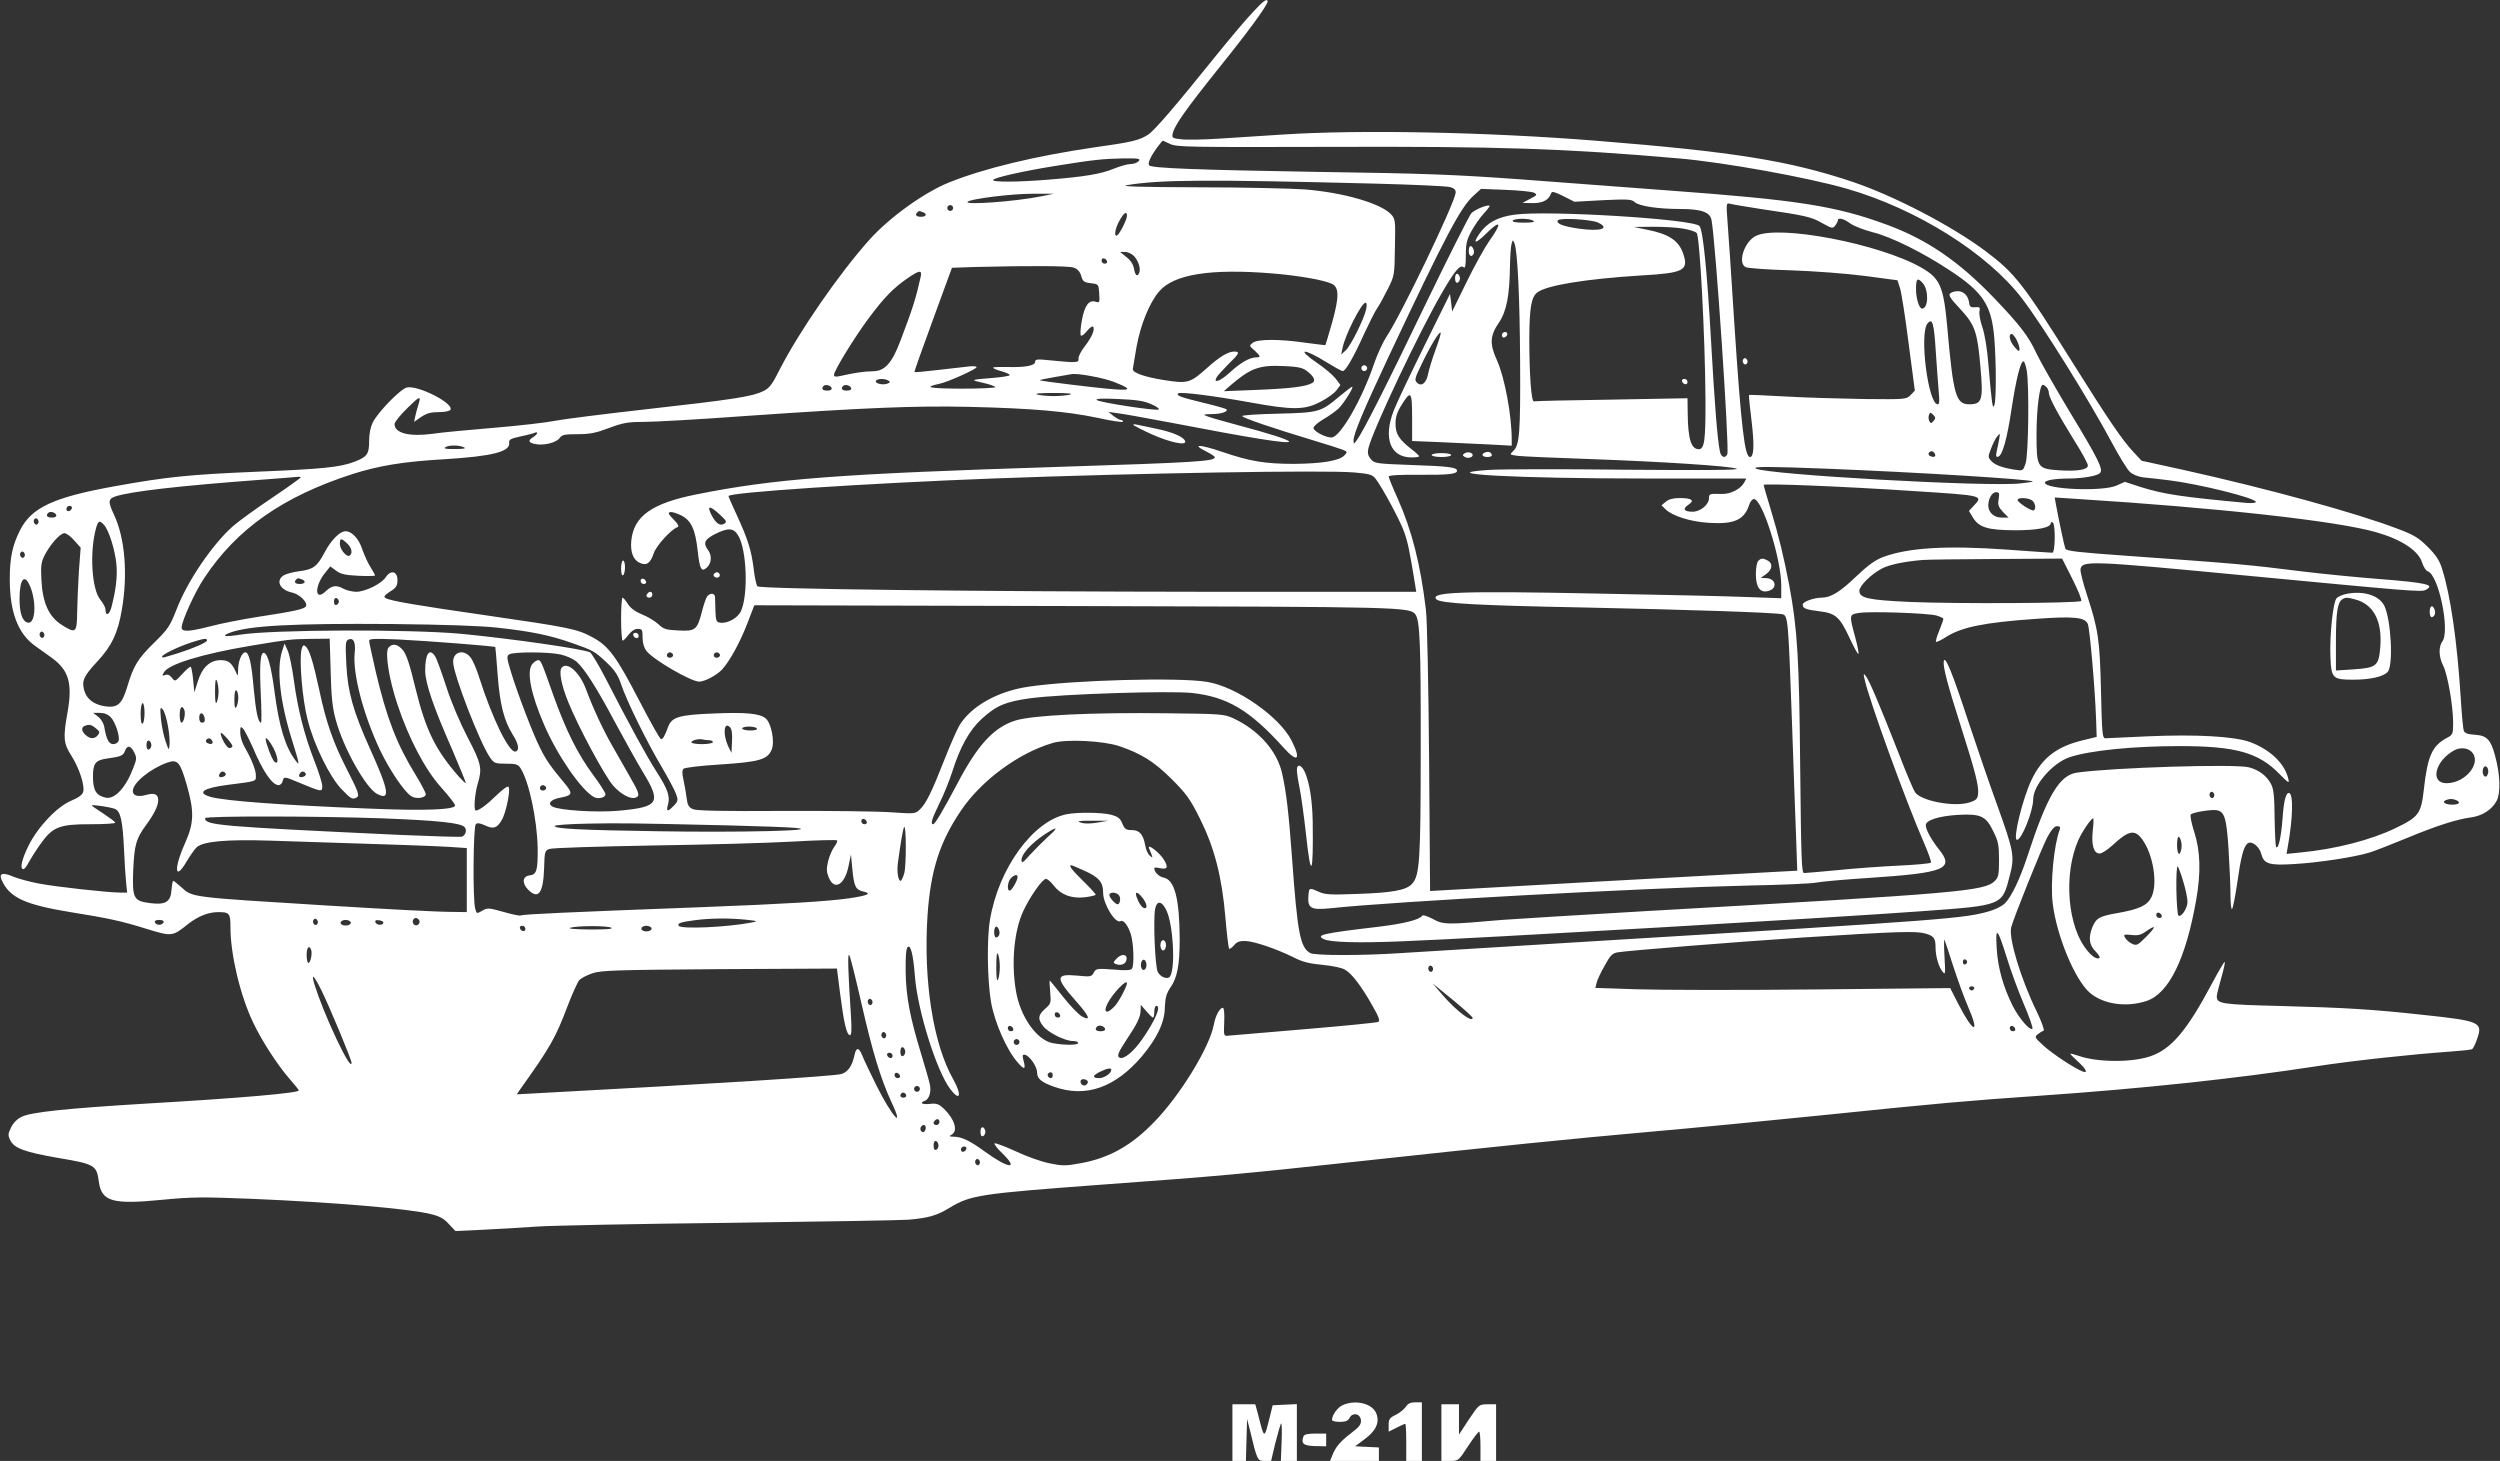 <?xml version="1.0" standalone="no"?>
<!DOCTYPE svg PUBLIC "-//W3C//DTD SVG 20010904//EN"
 "http://www.w3.org/TR/2001/REC-SVG-20010904/DTD/svg10.dtd">
<svg version="1.0" xmlns="http://www.w3.org/2000/svg"
 width="1280pt" height="748pt" viewBox="0 0 1280 748"
 preserveAspectRatio="xMidYMid meet">
<rect x="0" y="0" width="1280" height="748" fill="#333333" stroke="none"/>
<g transform="translate(0,748) scale(0.1,-0.1)"
fill="#ffffff" stroke="none">
<path d="M6414 7417 c-33 -34 -115 -132 -184 -217 -214 -266 -321 -391 -354
-411 -45 -28 -82 -37 -276 -64 -300 -44 -562 -107 -743 -180 -128 -52 -305
-180 -406 -293 -154 -172 -360 -470 -459 -664 -39 -78 -53 -96 -85 -111 -55
-27 -148 -42 -595 -92 -222 -25 -435 -52 -473 -60 -38 -8 -176 -24 -306 -35
-131 -11 -274 -24 -318 -31 -120 -16 -195 3 -195 50 0 9 29 46 65 81 66 65 73
67 56 14 -5 -16 -12 -41 -15 -56 l-6 -28 36 25 c28 19 50 25 90 25 30 0 56 5
60 12 20 32 -166 127 -223 114 -33 -8 -146 -124 -174 -178 -12 -24 -19 -58
-19 -96 0 -67 -10 -81 -75 -106 -73 -28 -157 -37 -495 -51 -355 -15 -463 -26
-735 -75 -310 -56 -423 -108 -482 -224 -39 -77 -53 -141 -53 -251 0 -167 41
-277 127 -340 23 -16 63 -45 88 -63 87 -63 107 -130 81 -278 -24 -133 -21
-160 20 -224 39 -62 69 -151 60 -184 -4 -15 -22 -29 -60 -45 -73 -30 -171
-133 -220 -231 -35 -71 -46 -120 -26 -120 5 0 17 15 26 33 9 17 36 60 60 94
64 90 97 103 257 103 70 0 127 3 127 8 0 4 -27 24 -60 46 -33 21 -60 40 -60
42 0 6 92 -8 117 -17 30 -11 41 -58 48 -209 3 -69 8 -146 11 -172 l5 -48 -36
0 c-60 0 -325 29 -415 46 -47 9 -107 25 -133 36 -59 25 -77 15 -53 -29 41 -81
121 -116 346 -153 193 -31 260 -45 391 -86 130 -40 132 -39 212 25 51 40 104
61 155 61 57 0 62 -6 62 -80 0 -136 50 -348 116 -485 42 -90 122 -214 185
-287 27 -31 49 -58 49 -61 0 -13 -293 -39 -775 -67 -414 -25 -596 -44 -644
-68 -22 -10 -43 -31 -54 -54 -16 -32 -17 -41 -5 -65 20 -42 71 -61 248 -92
185 -31 195 -37 206 -121 14 -102 69 -118 324 -93 155 15 206 15 460 5 421
-18 802 -50 915 -78 46 -11 68 -23 93 -51 l34 -36 146 7 c81 4 203 11 272 16
69 5 508 14 975 19 468 6 884 13 925 16 103 9 146 21 210 60 110 67 155 73
786 120 607 44 719 55 1274 115 774 84 1110 118 1525 155 220 19 618 58 885
85 603 62 739 74 1115 100 521 36 1000 87 1410 150 187 29 493 62 692 76 56 4
106 9 111 13 5 3 17 28 26 55 28 82 13 89 -279 120 -254 28 -406 37 -717 45
-316 8 -338 11 -338 50 0 9 11 53 24 98 13 46 20 80 16 78 -5 -3 -34 -53 -66
-113 -128 -241 -209 -336 -317 -371 -95 -32 -271 -30 -364 3 -24 8 -43 13 -43
11 0 -3 18 -21 40 -41 42 -38 52 -61 23 -50 -42 16 -158 93 -201 133 -45 41
-46 44 -28 58 10 8 23 16 29 18 6 2 -10 46 -35 98 -82 168 -144 375 -131 430
11 45 155 404 185 462 22 40 37 57 50 57 15 0 18 -5 14 -17 -30 -78 -49 -276
-36 -380 21 -168 114 -391 191 -457 69 -58 186 -75 289 -41 115 38 202 217
255 520 24 139 21 245 -10 344 -15 46 -23 87 -18 91 11 11 102 26 131 22 41
-6 52 -39 62 -198 5 -82 10 -187 10 -233 0 -47 4 -81 8 -75 5 5 16 63 26 129
19 136 33 190 53 206 20 17 61 -14 71 -54 13 -50 40 -59 167 -51 125 7 315 36
390 60 28 9 113 42 190 74 150 62 252 95 327 105 58 8 107 40 131 85 21 40 18
135 -8 230 -22 83 -42 104 -103 108 -36 2 -52 8 -57 20 -4 9 -11 85 -16 167
-18 288 -52 527 -96 664 -12 40 -31 69 -72 110 -48 48 -71 62 -156 94 -212 81
-663 205 -1100 302 l-210 46 -43 46 c-56 60 -125 161 -305 448 -258 412 -300
466 -452 580 -174 130 -469 283 -680 354 -326 109 -607 154 -1320 211 -554 44
-1203 57 -1600 31 -99 -6 -245 -16 -325 -21 -80 -5 -167 -7 -193 -3 -46 5 -48
7 -42 32 10 41 67 122 236 333 150 186 249 322 249 340 0 19 -22 4 -76 -55z
m-423 -674 c31 -16 97 -17 814 -15 868 3 1205 -8 1790 -59 231 -20 654 -96
860 -155 358 -103 722 -331 899 -564 101 -131 346 -525 458 -735 38 -71 80
-140 94 -152 13 -12 42 -24 66 -27 24 -2 84 -9 133 -15 154 -19 445 -91 445
-111 0 -5 -21 -7 -47 -5 -325 30 -424 44 -541 81 l-83 27 -42 -19 c-71 -32
-367 -20 -367 15 0 12 52 21 124 21 73 1 143 13 158 28 18 18 -8 71 -156 315
-75 125 -152 260 -170 299 -40 87 -84 144 -219 285 -180 187 -342 297 -545
372 -263 97 -455 127 -1122 176 -190 14 -525 39 -745 56 -344 25 -492 31
-1055 39 -608 10 -842 19 -856 33 -9 9 5 42 36 86 17 23 32 41 34 41 1 0 18
-8 37 -17z m-161 -88 c-7 -8 -26 -15 -42 -15 -16 0 -54 -11 -86 -24 -65 -27
-150 -41 -336 -56 -162 -13 -289 -13 -281 -1 7 12 154 45 315 71 198 32 249
37 349 39 82 1 92 -1 81 -14z m1205 -115 c198 -5 374 -13 390 -18 22 -6 29
-15 28 -29 -6 -56 -282 -631 -355 -738 -18 -28 -46 -89 -62 -135 -61 -182
-174 -380 -219 -380 -31 0 -92 32 -92 49 0 8 23 28 50 44 28 16 63 41 78 55
27 26 81 112 70 112 -3 0 -33 -23 -67 -51 -93 -79 -105 -82 -313 -87 -101 -2
-183 -8 -183 -12 0 -9 156 -62 365 -125 66 -20 133 -41 148 -47 26 -10 27 -12
11 -29 -25 -28 -116 -43 -259 -44 -148 0 -226 13 -369 62 -112 38 -158 40 -83
3 26 -13 47 -27 47 -31 0 -21 -102 -27 -788 -49 -1137 -36 -1465 -61 -1865
-141 -231 -46 -323 -112 -335 -239 -5 -57 10 -97 44 -112 34 -16 54 -2 71 49
13 39 90 124 122 134 9 3 3 16 -20 39 -27 28 -31 35 -17 38 9 2 34 -6 56 -17
51 -26 72 -71 84 -180 11 -98 19 -112 48 -86 23 21 26 62 5 89 -26 35 -18 54
35 81 67 34 96 33 119 -6 44 -71 53 -297 16 -385 -15 -37 -69 -68 -109 -62
-18 3 -21 10 -23 58 -1 30 -2 63 -2 73 -1 20 -24 23 -40 4 -6 -8 -18 -42 -27
-78 -24 -94 -34 -102 -121 -97 -63 3 -76 7 -102 32 -17 16 -54 38 -83 50 -35
14 -59 32 -73 53 -11 18 -23 32 -27 33 -5 0 -8 -49 -8 -110 0 -60 4 -110 8
-110 5 0 18 14 30 30 15 19 31 30 47 30 23 0 25 -4 25 -44 0 -28 7 -52 20 -69
35 -45 228 -157 270 -157 28 0 90 33 117 62 38 41 92 139 129 235 l36 94 1637
-4 c1685 -4 1719 -5 1748 -43 23 -31 28 -156 27 -689 0 -573 -5 -649 -45 -691
-30 -32 -100 -45 -282 -51 -138 -5 -162 -4 -197 12 -44 20 -47 19 -50 -10 -8
-76 8 -86 115 -75 314 34 1607 104 2135 116 168 3 324 10 348 15 24 5 145 16
270 24 392 26 441 46 358 148 -38 48 -66 99 -66 122 0 26 68 47 166 53 116 6
142 -6 180 -85 25 -50 29 -70 29 -145 0 -75 -3 -90 -21 -108 -53 -53 -171 -63
-1789 -155 -341 -20 -672 -40 -735 -45 -282 -25 -300 -25 -354 5 -31 16 -52
22 -55 16 -13 -20 -92 -40 -223 -56 -288 -34 -322 -42 -281 -63 32 -17 181
-21 412 -11 384 15 2210 121 2656 154 411 30 406 28 445 182 26 98 21 124 -67
368 -36 99 -100 286 -143 415 -84 256 -122 349 -128 314 -4 -29 18 -115 88
-334 73 -230 92 -303 88 -344 -3 -26 -9 -33 -43 -44 -76 -26 -251 7 -280 52
-9 13 -47 103 -85 202 -97 247 -149 369 -166 391 -13 17 -14 16 -8 -12 21
-102 213 -631 306 -843 22 -51 38 -96 34 -99 -4 -4 -78 -11 -164 -15 -86 -4
-227 -14 -313 -23 -86 -8 -163 -15 -172 -15 -13 0 -15 68 -20 538 -5 560 -14
710 -56 935 -28 146 -53 250 -95 389 -20 65 -36 121 -36 125 0 9 402 -7 780
-32 344 -22 346 -22 295 -75 l-24 -26 19 -32 c32 -53 77 -66 215 -67 117 0
185 13 185 37 0 5 5 6 10 3 15 -9 13 -155 -2 -155 -7 0 -112 7 -233 16 -309
22 -504 10 -634 -38 -41 -16 -77 -42 -138 -100 -81 -78 -130 -108 -175 -108
-41 0 -98 -21 -98 -35 0 -20 14 -26 87 -35 82 -10 103 -29 154 -139 22 -46 41
-82 44 -79 3 2 -4 40 -16 84 -32 118 -32 118 21 126 57 9 343 -1 393 -13 20
-6 37 -13 37 -18 0 -5 -10 -32 -21 -60 -12 -28 -19 -54 -17 -57 3 -3 28 9 54
26 78 49 194 73 452 91 199 15 259 9 272 -27 10 -26 37 -336 42 -488 l3 -89
-70 -17 c-134 -32 -210 -90 -264 -204 -45 -94 -97 -306 -74 -306 24 0 83 148
83 208 0 72 101 188 189 216 105 34 324 56 561 56 288 0 405 -33 513 -145 46
-46 49 -48 43 -22 -18 78 -93 149 -194 187 -80 30 -278 41 -526 30 -111 -5
-208 -10 -217 -10 -15 0 -17 28 -22 243 -6 264 -14 314 -72 492 -20 60 -34
118 -33 129 7 47 41 46 838 -30 863 -82 908 -86 930 -74 49 26 8 36 -245 56
-104 8 -278 25 -385 38 -286 36 -338 40 -910 81 -241 17 -298 24 -305 35 -4 7
-30 127 -49 229 l-6 34 107 -7 c730 -46 1337 -113 1539 -171 130 -37 217 -95
235 -155 7 -22 20 -42 29 -45 56 -18 115 -305 75 -359 -20 -27 -19 -79 4 -124
23 -45 51 -207 51 -291 0 -59 -1 -63 -32 -79 -76 -41 -99 -93 -118 -265 -14
-123 -26 -140 -145 -197 -126 -61 -309 -108 -489 -125 l-69 -7 6 34 c27 150
30 278 6 278 -16 0 -26 -40 -33 -138 -7 -90 -21 -151 -32 -139 -3 3 -7 70 -8
149 -1 113 -5 150 -19 175 -22 41 -60 70 -111 84 -68 19 -705 -1 -883 -27 -89
-13 -152 -119 -253 -429 -38 -116 -82 -208 -115 -240 -12 -13 -46 -30 -75 -39
-131 -39 -209 -45 -2045 -156 -456 -28 -895 -55 -975 -60 -192 -13 -436 -13
-461 0 -52 28 -66 101 -94 490 -17 231 -29 334 -51 432 -26 114 -121 221 -251
281 -46 21 -63 22 -339 25 -386 5 -687 -10 -775 -37 -111 -35 -194 -125 -299
-326 -71 -134 -113 -205 -122 -205 -15 0 -8 25 31 105 22 44 52 118 67 165 39
124 88 213 150 269 75 69 124 89 250 106 163 22 711 39 827 27 182 -20 297
-89 469 -280 72 -80 91 -63 41 36 -63 124 -283 277 -434 301 -145 24 -687 9
-914 -25 -155 -23 -289 -97 -351 -195 -13 -21 -48 -101 -78 -177 -65 -166 -96
-230 -128 -258 -22 -21 -28 -21 -143 -13 -66 5 -316 8 -555 7 -315 -2 -442 1
-462 9 -22 10 -28 20 -33 60 -3 26 -11 68 -16 92 -7 31 -7 47 1 55 6 6 89 16
189 22 199 13 241 25 262 76 17 41 -2 136 -31 160 -31 25 -98 32 -266 25 -177
-7 -214 -18 -233 -68 -18 -49 -27 -64 -37 -63 -5 0 -54 87 -109 193 -120 232
-159 284 -243 329 -78 42 -119 50 -547 112 -354 51 -485 73 -511 88 -11 6 -6
14 23 33 32 20 38 30 38 59 0 45 -33 54 -59 16 -22 -35 -106 -76 -153 -76 -21
1 -49 7 -63 15 -37 21 -61 18 -92 -12 -58 -56 -59 28 -1 97 l24 30 30 -22 c22
-17 47 -23 114 -26 47 -2 85 -2 85 2 0 4 -11 23 -24 44 -13 20 -31 61 -41 89
-17 54 -53 93 -86 93 -29 0 -74 -45 -108 -110 -38 -72 -58 -86 -131 -95 -30
-4 -65 -13 -78 -21 -42 -27 -19 -75 44 -88 37 -8 79 -49 71 -69 -6 -15 -53
-26 -257 -57 -74 -12 -178 -32 -230 -46 -114 -29 -150 -31 -150 -6 1 33 68
182 116 253 167 252 403 417 759 532 136 43 261 64 475 76 239 15 332 38 327
83 -2 18 6 22 60 34 35 7 67 16 73 19 5 3 10 2 10 -2 0 -5 -9 -14 -20 -21 -29
-18 -25 -29 13 -36 44 -8 106 8 123 32 11 16 25 19 91 19 63 0 94 6 162 32 73
27 98 31 180 31 53 0 285 13 516 30 620 43 869 53 1145 47 330 -8 499 -23 658
-56 72 -16 132 -25 132 -20 0 5 -6 9 -12 9 -7 0 -24 10 -38 21 l-25 20 50 -7
c28 -3 151 -26 275 -49 403 -78 600 -109 600 -96 0 9 -99 41 -265 85 -71 19
-141 39 -155 45 -22 8 -19 10 25 11 49 0 85 13 74 25 -4 3 -59 19 -123 34
-118 29 -135 36 -123 47 9 9 177 -12 366 -46 220 -40 281 -40 362 3 34 17 71
44 82 59 l20 27 -25 33 c-14 18 -55 53 -92 78 -113 77 -74 80 48 4 39 -24 75
-44 81 -44 14 0 54 68 109 190 27 58 56 116 66 130 10 14 34 57 54 97 36 72
36 73 38 217 3 139 2 145 -20 169 -53 56 -243 111 -439 127 -69 5 -315 11
-547 11 -297 1 -405 4 -366 11 167 28 402 30 1265 8z m820 -47 c17 -10 15 -13
-21 -31 l-39 -21 53 -1 c52 0 82 16 94 51 4 11 17 7 62 -15 l57 -29 145 8
c128 6 148 5 164 -10 22 -20 117 -35 233 -35 107 0 153 -16 160 -57 21 -110
92 -1168 81 -1198 -10 -24 -32 -17 -38 13 -13 64 -27 239 -46 576 -20 353 -41
561 -59 579 -36 36 -780 81 -946 58 -89 -12 -143 -42 -182 -100 -35 -52 -18
-50 35 2 77 76 85 58 17 -37 -24 -34 -77 -130 -117 -212 l-73 -149 -5 45 -6
45 -131 -265 c-72 -146 -143 -295 -157 -332 -55 -141 -18 -240 91 -240 19 0
36 2 39 5 2 2 -15 19 -39 37 -64 50 -82 78 -82 131 0 33 8 59 30 94 49 79 55
73 55 -63 l0 -120 148 -6 c81 -4 195 -9 255 -12 l107 -6 0 31 c0 124 -36 318
-75 405 -39 85 -37 127 10 195 39 58 54 139 56 289 1 48 4 98 8 112 6 23 7 24
15 5 16 -42 27 -273 29 -605 2 -368 -3 -429 -35 -459 -20 -19 -20 -19 23 -25
24 -3 186 -10 359 -16 371 -13 730 -36 762 -50 16 -7 -172 -8 -572 -5 -327 4
-641 3 -698 -1 -298 -20 133 -44 811 -44 l508 0 -11 -21 c-18 -33 -71 -60
-115 -58 -62 2 -65 0 -65 -21 0 -34 -44 -70 -84 -70 -45 0 -53 15 -21 36 34
22 17 34 -46 34 -31 0 -55 -6 -69 -18 l-23 -19 20 -20 c35 -35 131 -65 224
-70 127 -8 179 15 204 90 5 18 17 32 25 32 43 0 140 -307 140 -442 l0 -66
-167 6 c-93 4 -442 12 -778 18 -699 14 -858 8 -820 -30 20 -20 212 -31 740
-41 536 -11 992 -26 1031 -35 29 -6 30 -29 49 -555 8 -228 17 -492 21 -586 l6
-172 -113 -6 c-355 -19 -1547 -85 -1661 -92 l-106 -6 -5 673 c-3 376 -10 714
-16 764 -28 237 -72 409 -146 575 -25 55 -45 105 -45 110 0 7 57 10 158 9 150
-1 192 4 192 21 0 17 -43 23 -229 29 -187 7 -194 8 -213 31 -14 17 -17 31 -12
54 19 87 267 611 381 804 63 108 89 138 106 124 9 -8 12 7 12 61 0 61 5 80 30
126 17 30 45 70 63 89 18 19 31 37 29 38 -9 9 -76 -19 -94 -38 -11 -13 -116
-221 -233 -463 -205 -427 -323 -659 -354 -700 -15 -20 -15 -20 -16 0 0 33 51
155 178 425 293 623 370 767 435 827 l40 36 126 -5 c70 -3 135 -9 146 -15z
m-2528 -19 c-131 -26 -391 -45 -373 -27 15 15 225 41 331 41 l110 0 -68 -14z
m3688 -64 c231 -34 258 -40 314 -72 52 -29 55 -29 68 -12 7 10 13 21 13 26 0
16 32 8 63 -16 18 -13 69 -33 115 -45 94 -23 257 -104 396 -196 170 -112 213
-177 227 -348 10 -128 10 -316 0 -342 -9 -22 -12 -4 -31 217 -6 74 -19 152
-31 185 -11 32 -17 68 -14 80 4 19 1 22 -22 20 -23 -2 -29 3 -31 23 -7 48 -43
70 -86 54 -26 -10 -19 -23 44 -90 72 -78 85 -116 100 -295 15 -167 8 -189 -57
-189 -69 0 -82 45 -113 395 -19 210 -37 250 -133 305 -214 122 -730 221 -847
162 -59 -29 -95 -138 -52 -160 9 -5 114 -13 232 -16 119 -4 289 -17 380 -29
l165 -22 13 -40 c7 -21 27 -148 44 -282 l32 -243 -22 -23 c-22 -22 -27 -22
-240 -20 -119 2 -300 7 -401 13 -101 6 -185 9 -186 8 -2 -2 4 -62 13 -133 15
-125 12 -185 -8 -185 -27 0 -45 151 -80 680 -16 250 -32 493 -36 538 -6 79 -5
84 13 79 10 -3 81 -15 158 -27z m-4135 5 c0 -8 -7 -15 -15 -15 -8 0 -15 7 -15
15 0 8 7 15 15 15 8 0 15 -7 15 -15z m-156 -21 c25 -9 19 -24 -9 -24 -24 0
-32 10 -18 23 8 8 8 8 27 1z m1046 -19 c0 -19 -36 -91 -50 -100 -18 -11 -11
36 12 76 23 41 38 50 38 24z m2080 -25 c11 -7 -4 -10 -48 -10 -40 0 -61 4 -57
10 8 13 85 13 105 0z m333 -10 c62 -30 12 -46 -97 -31 -84 12 -120 26 -110 43
9 14 171 5 207 -12z m431 -30 c33 -5 66 -15 73 -23 16 -16 43 -531 45 -848 1
-215 -5 -259 -35 -259 -39 1 -55 54 -56 188 l-1 73 -387 -7 c-214 -3 -393 -7
-399 -9 -14 -4 -24 137 -24 325 1 153 10 208 40 232 46 37 248 70 537 88 213
12 239 26 212 108 -22 69 -73 104 -187 126 l-67 14 95 1 c52 0 122 -3 154 -9z
m-2807 -142 c23 -26 34 -63 26 -84 -9 -24 -21 -15 -27 21 -4 22 -18 43 -39 59
l-32 26 26 0 c14 0 35 -10 46 -22z m-139 -26 c2 -7 -3 -12 -12 -12 -9 0 -16 7
-16 16 0 17 22 14 28 -4z m-171 -32 c20 -7 32 -20 39 -43 8 -28 14 -33 49 -37
40 -5 40 -5 43 -53 3 -46 2 -48 -18 -42 -35 11 -57 -19 -71 -96 -7 -38 -9 -72
-5 -77 4 -4 18 6 31 23 13 16 27 26 31 23 12 -13 -5 -53 -41 -100 -20 -25 -35
-54 -33 -65 3 -21 -12 -21 -144 -8 -67 7 -78 6 -78 -7 0 -20 -51 -30 -141 -27
-38 1 -71 0 -74 -3 -3 -3 15 -11 40 -18 25 -7 45 -16 45 -20 0 -5 -39 -11 -87
-15 -116 -9 -118 -10 -50 -25 32 -7 60 -17 63 -22 3 -4 -75 -8 -173 -8 -168 1
-198 7 -113 25 43 9 190 75 190 85 0 5 -17 6 -37 4 -21 -2 -92 -11 -158 -18
-66 -8 -121 -13 -123 -11 -2 1 41 122 95 269 l97 265 116 4 c286 7 479 6 507
-3z m-783 -47 c-24 -109 -42 -165 -102 -323 -45 -120 -81 -160 -143 -161 -42
0 -96 -8 -166 -24 -25 -6 -33 -4 -33 6 0 21 108 197 181 294 76 102 124 151
195 200 61 42 76 44 68 8z m1801 17 c135 -11 264 -34 304 -53 38 -18 38 -67 1
-200 -18 -62 -33 -113 -34 -114 -1 -1 -46 5 -101 12 -135 20 -246 19 -271 0
-19 -15 -18 -16 9 -39 32 -30 34 -36 7 -36 -32 0 -80 -28 -132 -76 -49 -45
-88 -60 -69 -26 5 9 32 39 60 67 56 54 61 65 31 65 -32 0 -74 -25 -140 -84
-87 -78 -99 -81 -220 -62 -96 15 -160 37 -160 55 0 4 9 56 19 115 21 115 66
225 115 283 75 89 264 119 581 93z m3329 -49 c32 -35 30 -131 -3 -131 -15 0
-31 51 -31 100 0 54 7 61 34 31z m-2849 -133 c-10 -49 -80 -191 -106 -213
l-22 -20 7 34 c12 64 97 231 117 231 7 0 8 -12 4 -32z m2916 -215 c5 -76 12
-168 15 -205 5 -50 4 -68 -5 -68 -49 0 -95 363 -52 414 25 30 33 2 42 -141z
m-2561 6 c-17 -46 -34 -102 -38 -123 -9 -47 -34 -68 -57 -45 -14 13 -11 23 24
95 44 92 90 168 97 161 3 -2 -9 -42 -26 -88z m2975 51 c8 -16 15 -37 15 -47
-1 -15 -5 -13 -25 10 -25 28 -34 67 -15 67 5 0 16 -13 25 -30z m52 -157 c13
-78 9 -432 -6 -476 -13 -38 -13 -38 -55 -32 -64 10 -102 24 -121 45 -17 19
-17 22 -1 63 9 24 23 52 32 63 15 18 15 17 10 -13 -3 -18 -9 -47 -13 -64 -5
-25 -3 -31 8 -27 22 7 45 91 68 243 23 152 46 245 61 245 5 0 12 -21 17 -47z
m-3689 0 c39 -29 50 -52 32 -63 -30 -19 -108 -29 -280 -36 l-174 -7 34 30
c103 88 147 104 268 99 73 -3 99 -8 120 -23z m-983 -59 c123 -49 91 -51 -224
-13 -84 10 -155 20 -157 22 -2 2 31 9 74 16 42 7 81 14 86 15 30 7 165 -18
221 -40z m-1156 7 c11 -7 9 -10 -8 -16 -25 -8 -64 3 -56 16 8 11 46 12 64 0z
m-291 -38 c2 -8 -6 -13 -22 -13 -25 0 -33 10 -19 24 10 10 36 3 41 -11z m100
0 c2 -8 -6 -13 -22 -13 -25 0 -33 10 -19 24 10 10 36 3 41 -11z m6120 5 c7 -7
12 -20 12 -29 0 -23 46 -108 130 -244 39 -61 70 -119 70 -128 0 -22 -52 -31
-147 -25 -113 8 -116 13 -116 185 0 130 16 253 32 253 4 0 12 -5 19 -12z
m-4998 -38 c-14 -4 -52 -8 -85 -8 -33 0 -71 4 -85 8 -16 5 16 8 85 8 69 0 101
-3 85 -8z m416 -50 c27 -12 43 -24 36 -27 -19 -7 -305 37 -317 49 -7 7 30 9
111 5 96 -4 132 -10 170 -27z m4004 -85 c-12 -14 -15 -14 -22 -1 -4 8 -5 22
-2 31 6 15 8 15 22 1 13 -13 13 -18 2 -31z m-7525 -135 c14 -6 0 -9 -45 -9
-45 -1 -60 2 -50 9 18 12 68 12 95 0z m7530 -31 c10 -15 -1 -23 -20 -15 -9 3
-13 10 -10 16 8 13 22 13 30 -1z m-545 -79 c473 -19 1037 -54 1048 -65 2 -2
-27 -6 -63 -10 -171 -19 -1302 45 -1355 76 -20 11 65 11 370 -1z m-2426 -19
c78 -7 92 -11 109 -32 34 -44 128 -218 148 -277 17 -49 26 -91 55 -269 l5 -33
-1053 0 c-1176 1 -2306 14 -2320 28 -5 5 -14 45 -19 88 -12 97 -29 151 -85
273 -24 52 -44 97 -44 101 0 19 702 65 1350 90 751 28 1702 44 1854 31z
m-5394 -25 c0 -3 -67 -51 -150 -107 -82 -55 -170 -119 -196 -142 -106 -93
-235 -283 -290 -427 -34 -87 -44 -101 -115 -171 -85 -83 -106 -119 -138 -227
-27 -88 -49 -108 -115 -98 -56 9 -93 37 -105 82 -13 48 -3 72 67 147 74 79
106 147 126 266 31 182 16 365 -40 485 -32 68 -31 82 9 95 78 25 317 53 747
85 96 7 181 14 188 15 6 0 12 -1 12 -3z m8693 -112 c-5 -29 -1 -40 22 -65 l29
-29 -37 0 c-38 0 -67 27 -67 62 0 34 19 68 39 68 17 0 19 -5 14 -36z m168 -4
c19 -11 26 -45 12 -53 -11 -6 -83 41 -83 53 0 13 46 13 71 0z m-10033 -42 c-6
-18 -28 -21 -28 -4 0 9 7 16 16 16 9 0 14 -5 12 -12z m3319 -34 c34 -32 36
-37 20 -46 -21 -12 -41 2 -63 43 -27 52 -11 53 43 3z m-3399 -1 c2 -8 -6 -13
-22 -13 -25 0 -33 10 -19 24 10 10 36 3 41 -11z m-93 -43 c-5 -8 -11 -8 -17
-2 -6 6 -7 16 -3 22 5 8 11 8 17 2 6 -6 7 -16 3 -22z m338 -8 c25 -28 56 -128
63 -201 6 -63 -3 -134 -26 -222 -11 -39 -30 -45 -30 -9 0 10 -12 32 -26 49
-44 52 -56 241 -23 364 11 42 19 45 42 19z m-153 -79 l33 -37 -9 -120 c-4 -67
-8 -161 -9 -211 -1 -106 -7 -110 -78 -65 -67 42 -99 113 -105 231 -4 72 -1 92
17 127 29 56 79 112 101 112 10 0 33 -17 50 -37z m1397 -15 c24 -22 30 -52 13
-63 -15 -9 -50 32 -50 60 0 31 7 31 37 3z m-1652 -68 c-5 -8 -11 -8 -17 -2 -6
6 -7 16 -3 22 5 8 11 8 17 2 6 -6 7 -16 3 -22z m10486 -115 c29 -57 49 -108
45 -112 -12 -12 -648 -15 -877 -5 -217 10 -259 20 -259 57 0 26 61 86 117 115
38 19 111 35 208 43 22 2 191 4 376 5 l337 2 53 -105z m-10456 -39 c33 -81 26
-191 -12 -184 -28 5 -43 48 -43 121 0 104 26 134 55 63z m1389 38 c25 -9 19
-24 -9 -24 -24 0 -32 10 -18 23 8 8 8 8 27 1z m191 -114 c0 -7 -6 -15 -12 -17
-8 -3 -13 4 -13 17 0 13 5 20 13 18 6 -3 12 -11 12 -18z m815 -134 c171 -19
268 -39 378 -78 111 -39 116 -42 179 -101 40 -38 57 -63 73 -110 27 -83 133
-298 208 -424 33 -56 66 -118 73 -137 12 -33 11 -38 -11 -61 -31 -33 -41 -32
-30 5 12 42 -1 79 -58 168 -49 76 -141 244 -262 480 -35 68 -71 127 -79 132
-33 17 -401 70 -661 95 -263 24 -969 22 -1134 -5 -74 -12 -96 -7 -50 10 96 37
325 49 834 45 270 -3 450 -9 540 -19z m-2325 -46 c-5 -8 -11 -8 -17 -2 -6 6
-7 16 -3 22 5 8 11 8 17 2 6 -6 7 -16 3 -22z m835 -19 c0 -10 -71 -41 -150
-66 -30 -9 -61 -18 -67 -20 -7 -3 -13 -1 -13 3 0 11 83 51 150 73 63 20 80 23
80 10z m633 -158 c3 -129 9 -187 26 -248 38 -143 154 -350 212 -380 69 -36 61
16 -36 230 -88 196 -115 293 -122 437 -5 105 -4 118 12 124 25 10 37 -15 31
-68 -11 -106 43 -313 129 -497 49 -102 123 -213 160 -237 25 -17 75 -10 75 10
0 7 -23 51 -51 97 -98 159 -149 292 -205 529 -18 80 -34 151 -34 159 0 11 25
12 148 7 146 -7 494 -34 498 -39 1 -1 6 -65 12 -142 11 -149 32 -234 77 -306
31 -48 36 -82 14 -87 -33 -6 -119 171 -185 378 -13 43 -33 89 -45 104 -34 44
-89 30 -89 -23 0 -61 138 -418 190 -491 20 -28 26 -30 80 -30 51 0 62 -3 75
-23 43 -66 85 -263 88 -409 1 -113 -5 -136 -41 -140 -37 -4 -41 -40 -8 -73 53
-53 78 -18 82 114 2 79 4 85 25 94 13 6 249 13 524 18 275 4 600 13 722 20
123 7 226 10 229 6 3 -3 -3 -17 -14 -32 -11 -14 -25 -47 -32 -74 -9 -40 -9
-55 4 -85 28 -68 82 -36 101 62 l12 57 7 -75 c9 -91 17 -106 58 -115 43 -10
21 -20 -72 -34 -112 -16 -321 -29 -765 -46 -667 -25 -909 -36 -918 -42 -5 -3
-45 5 -89 18 -76 21 -83 22 -109 6 -28 -16 -29 -16 -36 11 -13 44 -10 419 3
432 8 8 21 6 47 -6 43 -20 61 -15 86 27 21 35 46 153 35 170 -4 7 -30 -12 -63
-44 -50 -49 -89 -77 -105 -77 -12 0 -5 86 9 134 25 82 20 105 -51 241 -38 73
-84 181 -109 259 -24 74 -49 143 -57 155 -29 47 -52 13 -51 -76 2 -64 41 -180
137 -398 40 -93 72 -172 71 -174 -2 -2 -18 13 -36 33 -120 137 -169 237 -222
453 -29 121 -46 172 -64 194 -27 32 -54 37 -74 13 -19 -23 2 -160 46 -291 58
-175 143 -336 225 -426 38 -43 70 -83 70 -91 0 -22 -158 -28 -440 -16 -450 18
-738 39 -812 60 -73 21 -38 45 84 61 157 20 148 17 148 49 0 29 -23 85 -60
150 -11 19 -20 50 -20 69 0 31 2 33 14 21 8 -8 30 -52 50 -96 52 -124 100
-194 133 -194 8 0 17 9 20 20 7 26 8 25 89 -9 111 -46 114 -47 114 -16 0 15
-18 72 -40 128 -52 134 -85 264 -105 411 -9 66 -23 136 -32 155 l-16 36 -13
-40 c-29 -91 -10 -259 51 -454 39 -126 41 -134 19 -106 -53 69 -85 173 -109
358 -16 121 -34 188 -52 194 -20 7 -25 -56 -18 -208 4 -82 5 -149 1 -149 -14
0 -26 57 -37 173 -11 133 -24 187 -43 187 -18 0 -36 -44 -37 -88 -1 -37 -1
-37 -12 -11 -21 46 -38 59 -77 59 -55 0 -95 -37 -117 -108 l-18 -57 -6 63 c-3
34 -9 65 -12 68 -3 3 -22 -13 -43 -36 -38 -41 -38 -41 -54 -20 -11 14 -22 19
-34 14 -16 -6 -17 -4 -7 13 22 42 195 95 446 137 201 33 196 33 306 35 l97 1
5 -167z m1177 86 c28 -6 64 -22 80 -35 41 -35 105 -135 200 -314 46 -85 109
-199 141 -252 97 -159 83 -180 -124 -199 -116 -10 -301 2 -338 21 -28 15 -9
37 40 46 64 12 66 21 18 78 -66 79 -92 116 -121 175 -35 67 -116 280 -149 388
-23 76 -24 84 -9 93 23 13 199 13 262 -1z m575 2 c7 -12 -12 -24 -25 -16 -11
7 -4 25 10 25 5 0 11 -4 15 -9z m240 0 c7 -12 -12 -24 -25 -16 -11 7 -4 25 10
25 5 0 11 -4 15 -9z m-2566 -191 c0 -19 -4 -44 -9 -55 -6 -14 -9 4 -9 55 0 51
3 69 9 55 5 -11 9 -36 9 -55z m101 -33 c0 -18 -5 -39 -10 -47 -7 -11 -10 0
-10 38 0 33 4 51 10 47 6 -3 10 -21 10 -38z m-480 -76 c0 -28 -4 -53 -10 -56
-6 -4 -10 15 -10 49 0 31 5 56 10 56 6 0 10 -22 10 -49z m120 -69 c7 -37 10
-80 8 -97 -3 -29 -4 -28 -20 19 -10 27 -20 79 -24 115 -5 60 -4 64 10 48 8
-10 20 -49 26 -85z m84 82 c7 -19 -3 -64 -15 -64 -5 0 -9 18 -9 40 0 40 13 53
24 24z m-377 -36 c25 -27 48 -100 40 -122 -4 -9 -16 -16 -27 -16 -22 0 -35 24
-45 82 -3 23 -16 45 -32 58 l-26 20 35 0 c23 0 41 -8 55 -22z m481 -6 c2 -15
-2 -22 -12 -22 -11 0 -16 9 -16 26 0 31 23 28 28 -4z m-557 -51 c20 -16 21
-21 10 -35 -17 -21 -40 -20 -63 1 -21 19 -23 39 -5 46 23 10 35 7 58 -12z
m3257 -67 l-3 -59 -18 37 c-27 60 -20 126 10 95 10 -9 13 -33 11 -73z m127 66
c4 -6 -10 -10 -34 -10 -23 0 -41 5 -41 10 0 6 15 10 34 10 19 0 38 -4 41 -10z
m-2685 -90 c0 -6 -7 -10 -16 -10 -13 0 -45 55 -44 77 1 11 60 -55 60 -67z
m-105 29 c10 -15 -1 -23 -20 -15 -9 3 -13 10 -10 16 8 13 22 13 30 -1z m315
-39 c25 -49 28 -89 5 -70 -12 10 -45 97 -45 117 0 13 23 -14 40 -47z m2231 40
c10 0 19 -4 19 -10 0 -5 -25 -10 -55 -10 -30 0 -55 4 -55 9 0 11 38 20 58 15
8 -2 22 -4 33 -4z m-2856 -25 c0 -10 -6 -20 -12 -22 -8 -3 -13 5 -13 22 0 17
5 25 13 23 6 -3 12 -13 12 -23z m4955 -5 c113 -38 180 -80 270 -170 74 -74 93
-100 143 -200 74 -148 113 -296 131 -507 7 -85 16 -156 19 -160 4 -3 15 5 25
17 15 18 28 23 60 22 46 -2 159 -41 246 -84 44 -23 81 -32 147 -38 51 -5 100
-15 116 -25 35 -21 82 -82 138 -181 34 -59 42 -80 32 -86 -7 -4 -180 -21 -383
-38 -203 -17 -378 -32 -389 -33 -19 -2 -20 3 -17 71 2 44 -1 72 -7 72 -16 0
-38 -41 -46 -85 -20 -113 -170 -360 -304 -498 -116 -121 -230 -185 -374 -212
-81 -15 -96 -15 -164 -1 -41 8 -120 36 -174 62 -55 25 -103 43 -107 40 -3 -4
15 -28 41 -52 86 -84 31 -78 -88 8 -78 57 -121 78 -162 78 -24 1 -25 2 -10 11
33 19 15 79 -41 133 -26 24 -37 28 -71 24 -41 -4 -55 5 -26 16 23 8 35 49 25
87 -4 19 -24 88 -44 154 -56 182 -78 295 -79 422 -1 74 2 116 10 124 15 15 29
-38 37 -146 13 -176 111 -489 182 -582 50 -65 60 -31 15 50 -104 183 -154 508
-132 842 16 229 62 374 172 536 103 153 296 295 469 345 69 21 259 11 340 -16z
m-5042 -34 c12 -24 12 -34 -4 -74 -39 -104 -96 -166 -143 -156 -48 11 -64 36
-65 103 -1 71 12 89 70 97 74 10 85 15 94 40 12 31 30 27 48 -10z m11964 7
c59 -53 -25 -163 -126 -163 -86 0 -59 114 39 168 29 16 66 14 87 -5z m-11696
-171 c39 -137 38 -195 -9 -300 -59 -132 -52 -197 9 -92 18 30 41 63 51 72 33
30 151 41 373 34 701 -22 834 -27 918 -32 l92 -6 0 -164 0 -164 -67 1 c-82 0
-308 12 -653 33 -698 43 -684 41 -741 93 -20 18 -39 33 -42 33 -3 0 -7 -21 -9
-47 -4 -61 -31 -77 -109 -67 -86 11 -92 24 -87 168 6 129 14 161 66 232 42 57
62 99 62 127 0 31 -19 39 -62 27 -41 -12 -68 -4 -68 20 0 42 90 115 178 146
52 17 64 3 98 -114z m11784 68 c0 -10 -5 -22 -10 -25 -13 -8 -24 20 -16 41 8
20 26 9 26 -16z m-11585 -10 c3 -6 -1 -13 -10 -16 -19 -8 -30 0 -20 15 8 14
22 14 30 1z m410 0 c3 -6 -1 -13 -10 -16 -19 -8 -30 0 -20 15 8 14 22 14 30 1z
m1230 -69 c7 -12 -12 -24 -25 -16 -11 7 -4 25 10 25 5 0 11 -4 15 -9z m8540
-51 c-5 -8 -11 -8 -17 -2 -6 6 -7 16 -3 22 5 8 11 8 17 2 6 -6 7 -16 3 -22z
m1239 -16 c28 -11 17 -24 -18 -24 -36 0 -56 14 -34 23 19 8 34 8 52 1z
m-10614 -94 c281 -11 397 -23 418 -44 14 -14 7 -42 -13 -50 -7 -2 -147 2 -312
9 -942 44 -1003 50 -1003 86 0 12 583 11 910 -1z m2478 -18 c2 -7 -3 -12 -12
-12 -9 0 -16 7 -16 16 0 17 22 14 28 -4z m6277 -44 c-8 -75 5 -118 35 -118 12
0 42 20 68 44 82 76 113 81 152 26 55 -78 78 -224 46 -292 -21 -44 -62 -63
-175 -83 -92 -16 -108 -25 -128 -72 -21 -53 -17 -91 16 -124 16 -16 25 -31 20
-34 -15 -10 -47 14 -77 58 -97 140 -104 420 -15 577 26 45 52 80 60 80 3 0 2
-28 -2 -62z m-6985 26 c151 -4 307 -9 345 -13 138 -14 -294 -24 -705 -17 -408
6 -530 13 -530 27 0 5 75 10 168 12 167 3 206 3 722 -9z m900 -244 c-6 -22
-15 -40 -19 -40 -12 0 -20 48 -14 90 13 98 26 176 32 185 11 18 12 -194 1
-235z m6540 140 c0 -14 -4 -31 -9 -39 -10 -15 -18 29 -13 68 3 19 6 21 13 10
5 -8 9 -25 9 -39z m9 -186 c12 -39 21 -85 21 -101 0 -34 -33 -83 -47 -70 -4 5
-9 65 -10 134 -1 70 2 122 7 117 4 -5 18 -41 29 -80z m-111 -172 c2 -7 -3 -12
-12 -12 -9 0 -16 7 -16 16 0 17 22 14 28 -4z m-9443 -42 c-5 -8 -11 -8 -17 -2
-6 6 -7 16 -3 22 5 8 11 8 17 2 6 -6 7 -16 3 -22z m521 19 c10 -17 -13 -36
-27 -22 -12 12 -4 33 11 33 5 0 12 -5 16 -11z m1674 2 c59 -6 62 -8 30 -14
-129 -25 -364 -35 -375 -17 -8 13 9 19 86 29 78 10 173 11 259 2z m-2982 -13
c-3 -7 -13 -13 -23 -13 -10 0 -20 6 -22 13 -3 7 5 12 22 12 17 0 25 -5 23 -12z
m957 2 c8 -13 -20 -24 -41 -16 -20 8 -9 26 16 26 10 0 22 -5 25 -10z m168 -5
c-4 -15 -36 -12 -41 3 -3 9 3 13 19 10 13 -1 23 -7 22 -13z m727 -31 c0 -17
-22 -14 -28 4 -2 7 3 12 12 12 9 0 16 -7 16 -16z m440 6 c10 -7 -26 -9 -110
-9 -78 1 -116 4 -100 9 36 11 192 11 210 0z m205 0 c8 -13 -20 -24 -41 -16
-20 8 -9 26 16 26 10 0 22 -5 25 -10z m7653 -47 c-43 -43 -49 -46 -72 -35 -14
6 -29 20 -35 30 -10 18 -7 19 32 15 33 -4 49 0 77 20 51 35 50 23 -2 -30z
m-1129 17 c42 -12 51 -24 51 -70 0 -46 16 -101 36 -125 14 -18 15 -13 10 74
-3 51 -3 92 -1 90 2 -2 22 -62 45 -134 23 -71 57 -165 76 -208 63 -145 29
-139 -47 8 l-44 86 -700 -7 c-385 -4 -794 -3 -908 1 l-209 7 7 27 c3 14 22 54
41 87 28 52 39 63 66 68 52 9 602 53 948 76 490 31 580 34 629 20z m416 -124
c20 -65 59 -172 87 -237 28 -66 48 -122 44 -126 -12 -12 -68 52 -101 117 -48
96 -76 194 -82 295 -7 116 4 105 52 -49z m-8682 41 c7 -18 -3 -67 -14 -67 -5
0 -9 18 -9 40 0 39 13 54 23 27z m2817 -272 c57 -250 99 -388 153 -505 72
-152 4 -78 -77 85 -30 61 -62 127 -70 148 -18 46 -32 47 -41 5 -12 -56 -33
-86 -67 -97 -35 -11 -669 -51 -1533 -97 l-129 -7 14 21 c158 221 184 267 246
431 24 63 51 122 60 133 10 10 40 26 68 35 45 15 121 17 651 21 l600 3 17
-133 c19 -147 33 -208 50 -208 8 0 9 29 5 98 -15 224 -18 327 -9 312 6 -8 33
-118 62 -245z m5662 210 c0 -5 -5 -11 -11 -13 -6 -2 -11 4 -11 13 0 9 5 15 11
13 6 -2 11 -8 11 -13z m-2737 -45 c-5 -8 -11 -8 -17 -2 -6 6 -7 16 -3 22 5 8
11 8 17 2 6 -6 7 -16 3 -22z m-5691 -97 c44 -89 156 -358 156 -375 -1 -23 -30
23 -77 122 -100 211 -169 432 -79 253z m5896 -144 c0 -28 -82 34 -151 113
l-54 63 103 -84 c56 -46 102 -88 102 -92z m2568 150 c-2 -6 -8 -10 -13 -10 -5
0 -11 4 -13 10 -2 6 4 11 13 11 9 0 15 -5 13 -11z m-5643 -79 c-5 -8 -11 -8
-17 -2 -6 6 -7 16 -3 22 5 8 11 8 17 2 6 -6 7 -16 3 -22z m5853 -128 c2 -7 -3
-12 -12 -12 -9 0 -16 7 -16 16 0 17 22 14 28 -4z m-5783 -42 c-5 -8 -11 -8
-17 -2 -6 6 -7 16 -3 22 5 8 11 8 17 2 6 -6 7 -16 3 -22z m100 -75 c0 -10 -6
-20 -12 -22 -8 -3 -13 5 -13 22 0 17 5 25 13 23 6 -3 12 -13 12 -23z m-65 -21
c0 -17 -22 -14 -28 4 -2 7 3 12 12 12 9 0 16 -7 16 -16z m38 -102 c2 -7 -3
-12 -12 -12 -9 0 -16 7 -16 16 0 17 22 14 28 -4z m102 -67 c0 -8 -7 -15 -15
-15 -8 0 -15 7 -15 15 0 8 7 15 15 15 8 0 15 -7 15 -15z m-70 -36 c0 -5 -7 -9
-15 -9 -15 0 -20 12 -9 23 8 8 24 -1 24 -14z m170 -134 c0 -8 -7 -15 -15 -15
-16 0 -20 12 -8 23 11 12 23 8 23 -8z m-70 -29 c0 -8 -4 -17 -9 -21 -12 -7
-24 12 -16 25 9 15 25 12 25 -4z m65 -91 c0 -10 -6 -20 -12 -22 -8 -3 -13 5
-13 22 0 17 5 25 13 23 6 -3 12 -13 12 -23z m143 -17 c-6 -18 -28 -21 -28 -4
0 9 7 16 16 16 9 0 14 -5 12 -12z m67 -78 c-5 -8 -11 -8 -17 -2 -6 6 -7 16 -3
22 5 8 11 8 17 2 6 -6 7 -16 3 -22z"/>
<path d="M6970 5595 c0 -8 7 -15 15 -15 8 0 15 7 15 15 0 8 -7 15 -15 15 -8 0
-15 -7 -15 -15z"/>
<path d="M5805 5302 c6 -4 48 -26 95 -47 93 -41 176 -58 168 -34 -6 22 -68 48
-149 64 -41 9 -85 18 -99 21 -15 3 -21 2 -15 -4z"/>
<path d="M3180 4569 c0 -24 4 -38 10 -34 6 3 10 22 10 41 0 19 -4 34 -10 34
-5 0 -10 -18 -10 -41z"/>
<path d="M3655 4541 c-7 -12 12 -24 25 -16 11 7 4 25 -10 25 -5 0 -11 -4 -15
-9z"/>
<path d="M3280 4506 c0 -9 7 -16 16 -16 9 0 14 5 12 12 -6 18 -28 21 -28 4z"/>
<path d="M3317 4443 c-12 -11 -8 -23 8 -23 8 0 15 7 15 15 0 16 -12 20 -23 8z"/>
<path d="M12017 4440 c-21 -4 -45 -14 -53 -22 -19 -19 -37 -191 -32 -306 4
-104 12 -112 115 -112 88 0 156 15 178 40 30 33 17 267 -17 338 -27 53 -103
78 -191 62z m45 -30 c92 -26 136 -112 125 -244 -8 -96 -19 -105 -135 -113
l-92 -6 0 151 c0 146 8 198 33 214 16 10 25 10 69 -2z"/>
<path d="M12447 4374 c-11 -11 -8 -54 3 -54 6 0 13 6 16 14 7 17 -9 50 -19 40z"/>
<path d="M3242 4228 c6 -18 28 -21 28 -4 0 9 -7 16 -16 16 -9 0 -14 -5 -12
-12z"/>
<path d="M6640 3538 c0 -13 6 -54 14 -93 8 -38 22 -142 32 -230 26 -244 39
-222 35 60 -2 103 -15 191 -38 247 -17 42 -43 51 -43 16z"/>
<path d="M7520 6195 c0 -25 14 -34 24 -16 8 12 -3 41 -15 41 -5 0 -9 -11 -9
-25z"/>
<path d="M7450 6055 c0 -17 5 -25 13 -22 6 2 12 12 12 22 0 10 -6 20 -12 23
-8 2 -13 -6 -13 -23z"/>
<path d="M7690 5764 c0 -9 5 -14 12 -12 18 6 21 28 4 28 -9 0 -16 -7 -16 -16z"/>
<path d="M7499 5159 c-12 -8 -12 -10 0 -18 15 -10 41 -4 41 9 0 13 -26 19 -41
9z"/>
<path d="M7603 5163 c-22 -8 -14 -23 13 -23 15 0 24 5 22 12 -5 14 -18 18 -35
11z"/>
<path d="M7330 5150 c0 -5 23 -10 50 -10 28 0 50 5 50 10 0 6 -22 10 -50 10
-27 0 -50 -4 -50 -10z"/>
<path d="M9002 4608 c-7 -7 -12 -37 -12 -68 0 -67 22 -97 63 -86 50 12 40 66
-12 66 l-26 1 28 20 c32 24 35 54 8 69 -25 13 -34 13 -49 -2z"/>
<path d="M8925 5640 c-4 -6 -3 -16 3 -22 6 -6 12 -6 17 2 4 6 3 16 -3 22 -6 6
-12 6 -17 -2z"/>
<path d="M8612 5528 c6 -18 28 -21 28 -4 0 9 -7 16 -16 16 -9 0 -14 -5 -12
-12z"/>
<path d="M1544 4155 c-13 -53 4 -257 31 -360 32 -128 113 -293 175 -357 48
-50 56 -54 79 -39 12 8 3 33 -51 138 -72 141 -107 239 -144 413 -30 139 -50
205 -69 220 -11 10 -15 7 -21 -15z"/>
<path d="M2727 4082 c-33 -36 -10 -154 59 -313 69 -160 191 -335 255 -370 23
-12 59 -3 59 15 0 7 -29 53 -65 101 -78 106 -137 225 -200 400 -63 179 -66
185 -80 185 -6 0 -19 -8 -28 -18z"/>
<path d="M2877 4063 c-17 -16 -4 -89 33 -179 51 -126 185 -375 229 -426 37
-43 90 -72 115 -62 24 9 20 22 -30 109 -25 44 -66 115 -90 158 -46 80 -97 189
-134 289 -32 85 -94 141 -123 111z"/>
<path d="M5460 3311 c-171 -35 -347 -276 -391 -539 -17 -97 -14 -311 5 -422
18 -104 80 -246 136 -309 34 -40 43 -38 31 7 -7 25 -7 32 4 32 22 0 65 -59 65
-91 0 -32 21 -50 89 -74 161 -56 310 -4 447 156 78 93 117 174 118 251 2 50 8
71 28 101 36 51 48 116 48 250 -1 207 -26 303 -83 314 -24 5 -47 28 -47 48 0
4 13 4 29 0 38 -8 44 4 21 42 -21 36 -88 88 -77 60 22 -54 22 -53 4 -38 -9 7
-19 29 -23 50 -10 58 -29 81 -69 81 -30 0 -37 5 -49 34 -11 27 -22 35 -59 45
-50 12 -171 13 -227 2z m157 -43 c-38 -6 -68 -6 -85 1 -21 7 -9 9 58 9 l85 0
-58 -10z m-251 -72 c-26 -24 -68 -66 -92 -92 -37 -42 -43 -46 -44 -27 0 29 47
82 113 127 71 48 82 44 23 -8z m188 -175 c72 -32 95 -59 94 -112 0 -58 64
-162 90 -145 14 8 38 -23 52 -68 14 -44 18 -155 6 -175 -6 -9 -30 -11 -96 -5
-84 6 -89 5 -100 -16 -11 -21 -16 -22 -86 -15 -111 10 -112 -10 -4 -132 67
-75 78 -103 31 -78 -16 8 -60 53 -97 100 -37 47 -68 85 -70 85 -1 0 0 -26 3
-59 5 -56 4 -60 -26 -86 -37 -33 -39 -53 -9 -90 25 -32 111 -75 151 -75 15 0
27 -4 27 -10 0 -12 -68 -12 -130 -1 -83 16 -168 138 -189 271 -24 145 -8 306
38 405 35 75 98 165 116 165 8 0 26 -15 40 -34 36 -47 91 -68 160 -60 30 4 55
10 55 13 0 4 -29 36 -65 71 -59 58 -75 80 -60 80 3 0 34 -13 69 -29z m-344
-31 c0 -18 -30 -70 -40 -70 -16 0 -11 47 6 64 18 18 34 21 34 6z m519 -94 c11
-13 6 -46 -7 -46 -11 0 -42 34 -42 47 0 17 34 17 49 -1z m120 -12 c22 -28 28
-54 12 -54 -12 0 -28 21 -40 53 -13 34 1 35 28 1z m123 -65 c35 -74 47 -292
19 -338 -12 -18 -48 -5 -63 22 -14 25 -24 267 -14 322 9 46 34 44 58 -6z
m-856 -125 c-3 -8 -10 -14 -16 -14 -11 0 -14 43 -3 54 10 10 26 -23 19 -40z
m3 -164 c0 -25 -4 -54 -9 -65 -6 -13 -9 9 -9 65 0 56 3 78 9 65 5 -11 9 -40 9
-65z m751 10 c0 -25 -18 -36 -26 -16 -8 21 3 49 16 41 5 -3 10 -15 10 -25z
m-100 -94 c0 -17 -42 -96 -63 -118 -40 -43 -61 -34 -36 15 27 52 99 127 99
103z m133 -176 c4 0 7 14 7 30 0 17 5 30 10 30 27 0 -5 -75 -72 -171 -43 -62
-92 -103 -114 -95 -18 7 -10 26 36 96 52 77 70 115 70 147 l1 28 28 -32 c15
-18 31 -33 34 -33z m-475 12 c2 -7 -3 -12 -12 -12 -9 0 -16 7 -16 16 0 17 22
14 28 -4z m-240 -70 c2 -7 -3 -12 -12 -12 -9 0 -16 7 -16 16 0 17 22 14 28 -4z
m470 1 c2 -8 -6 -13 -22 -13 -25 0 -33 10 -19 24 10 10 36 3 41 -11z m-438
-68 c0 -8 -7 -15 -15 -15 -8 0 -15 7 -15 15 0 8 7 15 15 15 8 0 15 -7 15 -15z
m470 -142 c0 -18 -36 -43 -62 -43 -37 0 -36 13 5 33 34 17 57 21 57 10z m-300
-28 c0 -8 -4 -15 -9 -15 -13 0 -22 16 -14 24 11 11 23 6 23 -9z m180 -35 c0
-5 -5 -12 -11 -16 -14 -8 -33 11 -25 25 7 11 36 4 36 -9z"/>
<path d="M5715 2570 c-16 -17 -16 -20 -2 -26 27 -10 52 0 55 24 4 29 -28 30
-53 2z"/>
<path d="M5944 2656 c-8 -21 3 -49 16 -41 5 3 10 15 10 25 0 25 -18 36 -26 16z"/>
<path d="M5020 1685 c0 -17 5 -25 13 -22 6 2 12 12 12 22 0 10 -6 20 -12 23
-8 2 -13 -6 -13 -23z"/>
<path d="M6875 286 c-27 -12 -55 -51 -55 -76 0 -6 18 -10 40 -10 29 0 42 5 50
21 16 29 54 22 58 -12 2 -21 -7 -34 -52 -68 -56 -43 -79 -71 -96 -116 l-10
-25 125 0 125 0 0 35 0 34 -61 3 -61 3 47 35 c59 43 79 85 63 130 -18 53 -104
76 -173 46z"/>
<path d="M7197 276 c-9 -12 -32 -31 -51 -40 -31 -15 -36 -22 -36 -52 l0 -34
40 20 c21 11 42 20 45 20 3 0 5 -43 5 -95 l0 -95 40 0 40 0 0 150 0 150 -34 0
c-24 0 -38 -6 -49 -24z"/>
<path d="M6310 145 l0 -145 35 0 34 0 3 108 3 107 14 -55 c38 -158 39 -160 76
-160 l33 0 22 93 c13 50 26 95 29 99 4 4 5 -37 3 -92 l-4 -100 41 0 41 0 0
145 0 146 -62 -3 -62 -3 -16 -65 c-28 -110 -26 -111 -60 23 l-13 47 -58 0 -59
0 0 -145z"/>
<path d="M7380 145 l0 -145 44 0 c43 0 44 1 92 75 27 41 52 74 57 75 4 0 7
-34 7 -75 l0 -75 40 0 40 0 0 145 0 145 -44 0 c-43 0 -44 -1 -95 -77 l-51 -78
0 78 0 77 -45 0 -45 0 0 -145z"/>
<path d="M6674 126 c-14 -37 -1 -48 59 -50 l57 -1 0 33 0 32 -55 0 c-39 0 -57
-4 -61 -14z"/>
</g>
</svg>
